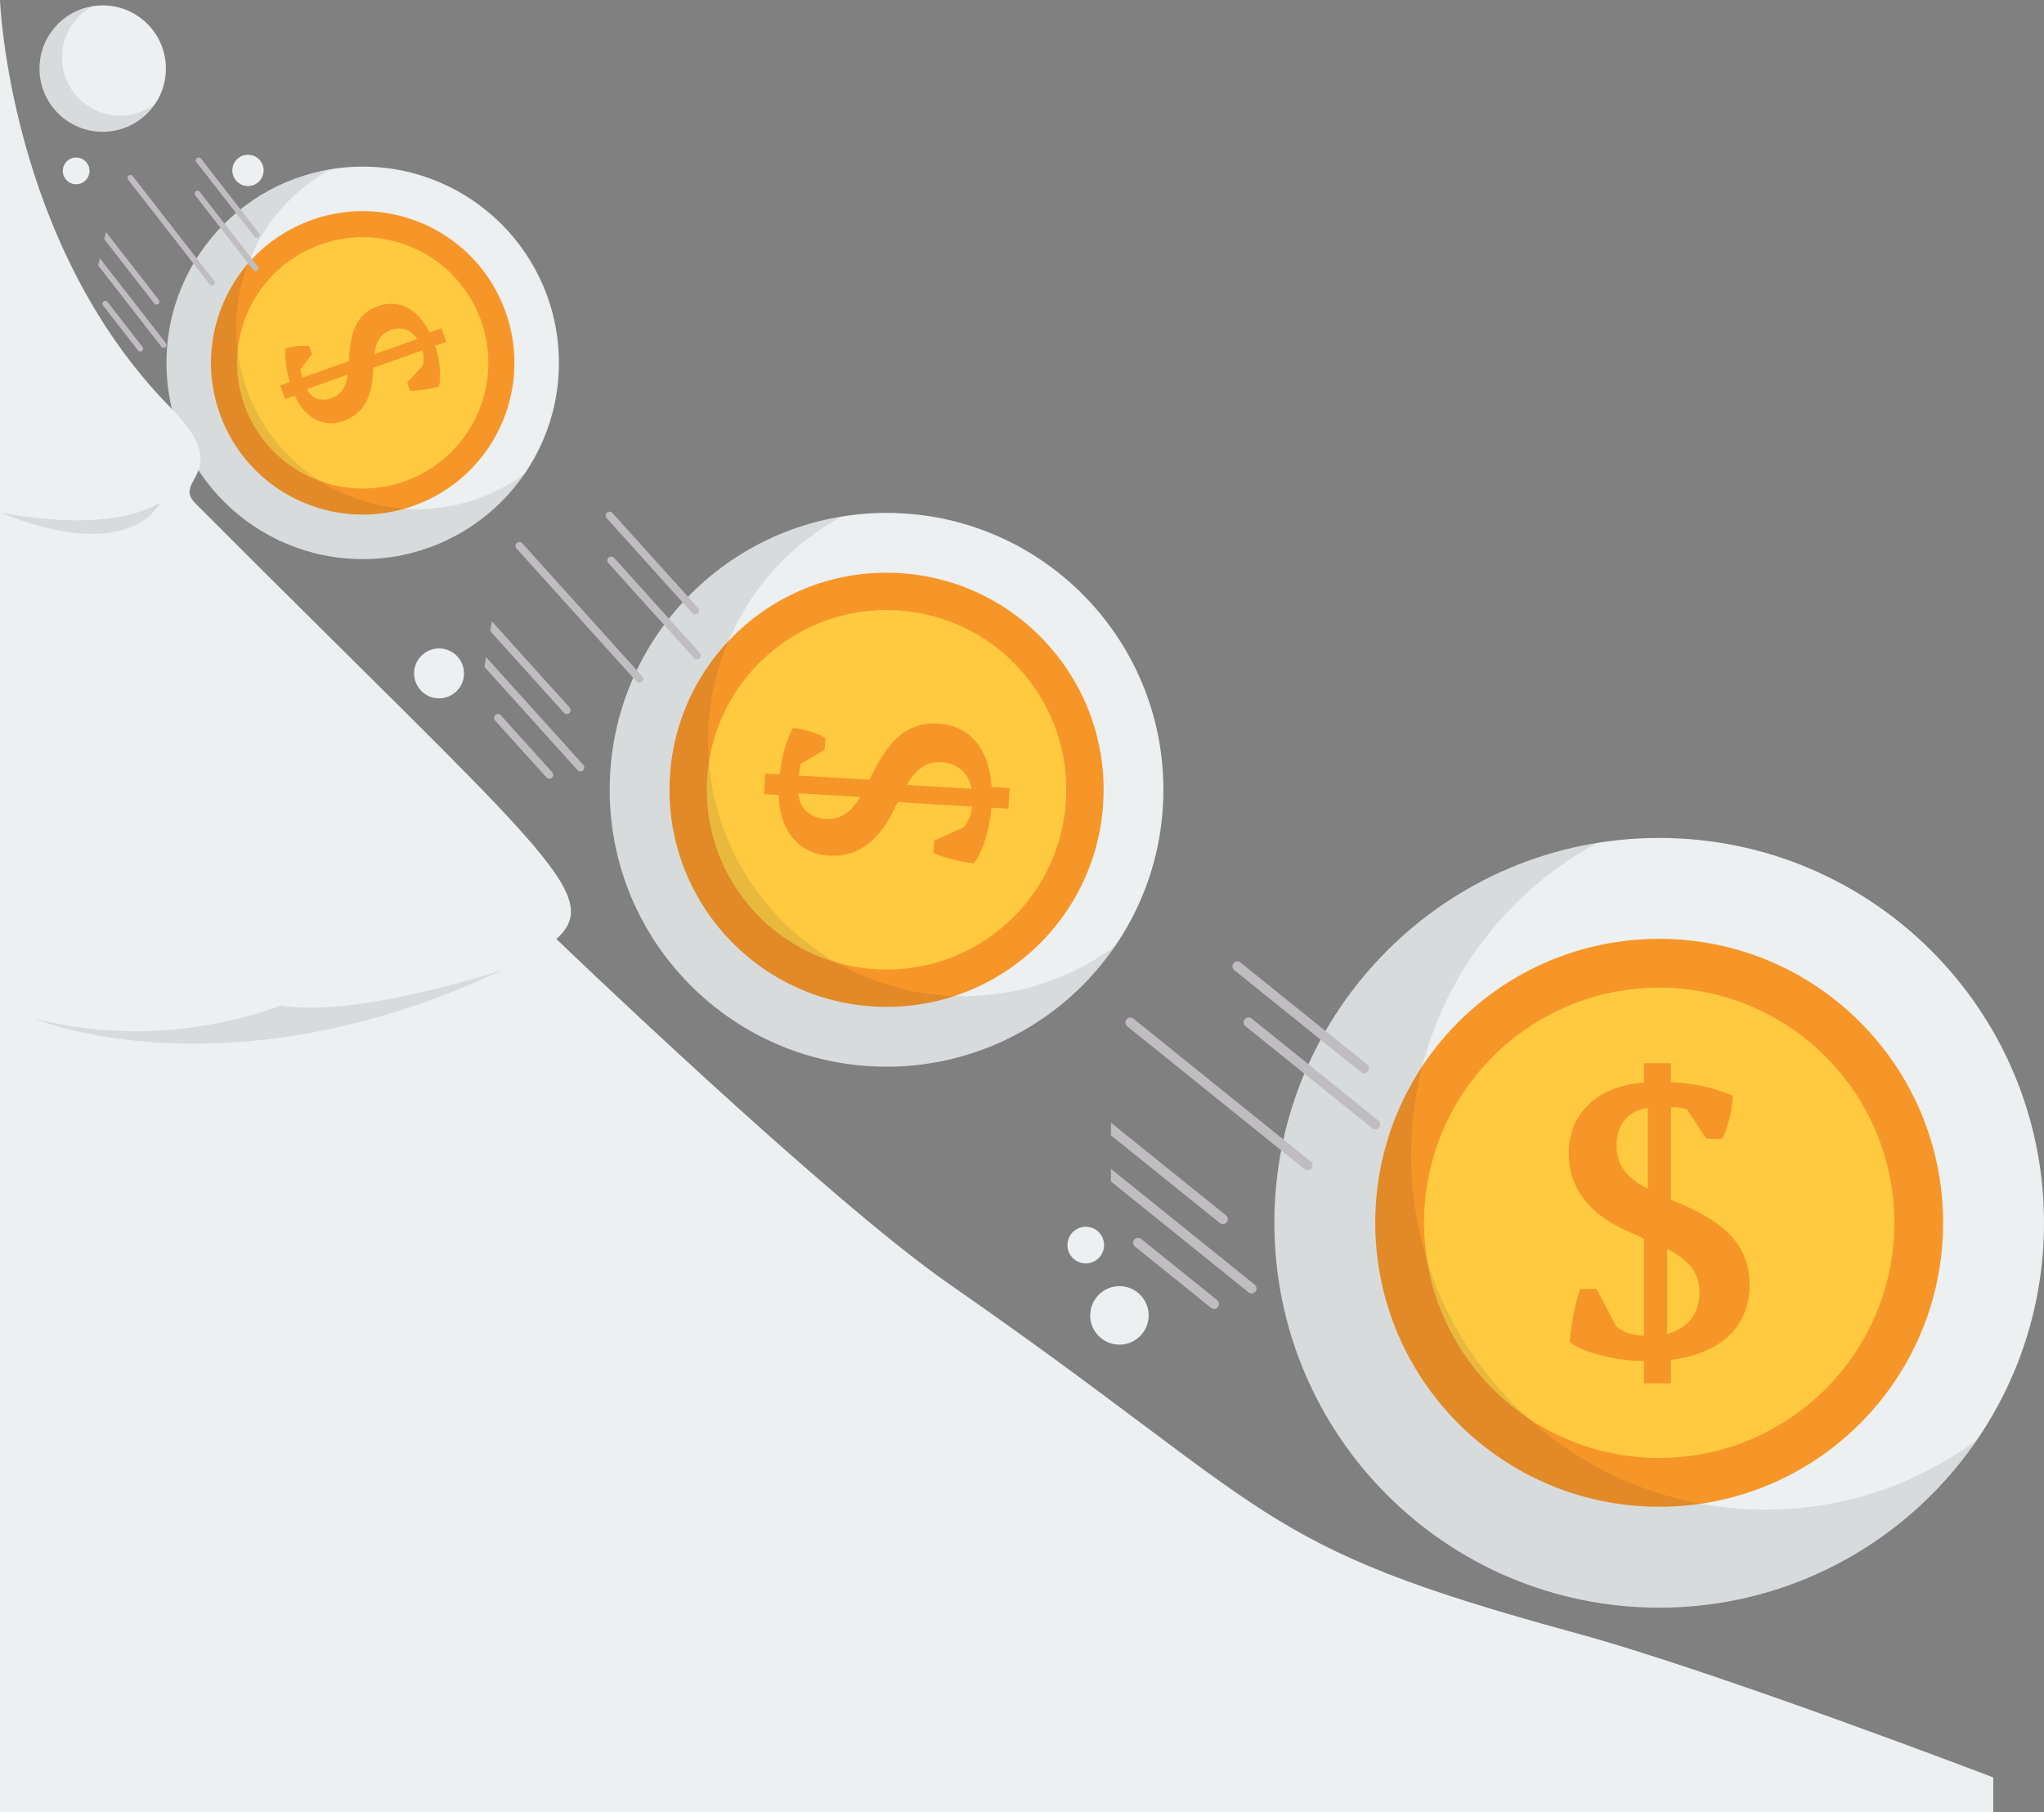 <?xml version="1.0" encoding="utf-8"?>
<!-- Generator: Adobe Illustrator 16.0.0, SVG Export Plug-In . SVG Version: 6.00 Build 0)  -->
<!DOCTYPE svg PUBLIC "-//W3C//DTD SVG 1.1//EN" "http://www.w3.org/Graphics/SVG/1.1/DTD/svg11.dtd">
<svg version="1.1" id="图层_1" xmlns="http://www.w3.org/2000/svg" xmlns:xlink="http://www.w3.org/1999/xlink" x="0px" y="0px"
	 width="820.372px" height="727.308px" viewBox="0 0 820.372 727.308" enable-background="new 0 0 820.372 727.308"
	 xml:space="preserve">
<rect x="0" y="0" width="820.372" height="727.308" fill="#808080" stroke="none"/>
<g>
	<defs>
		<rect id="SVGID_1_" width="820.372" height="727.308"/>
	</defs>
	<clipPath id="SVGID_2_">
		<use xlink:href="#SVGID_1_"  overflow="visible"/>
	</clipPath>
	<g clip-path="url(#SVGID_2_)">
		<defs>
			<rect id="SVGID_3_" width="820.372" height="727.308"/>
		</defs>
		<clipPath id="SVGID_4_">
			<use xlink:href="#SVGID_3_"  overflow="visible"/>
		</clipPath>
		<path clip-path="url(#SVGID_4_)" fill="#ECF0F1" d="M511.481,490.726c0,85.298,69.147,154.445,154.444,154.445
			c85.299,0,154.445-69.147,154.445-154.445s-69.146-154.445-154.445-154.445C580.629,336.281,511.481,405.428,511.481,490.726"/>
		<path clip-path="url(#SVGID_4_)" fill="#F79628" d="M665.927,376.766c-62.938,0-113.96,51.021-113.96,113.959
			c0,62.938,51.021,113.96,113.96,113.96c62.938,0,113.959-51.021,113.959-113.959C779.887,427.789,728.864,376.766,665.927,376.766
			"/>
		<path clip-path="url(#SVGID_4_)" fill="#FFCA40" d="M665.927,396.35c-52.122,0-94.376,42.253-94.376,94.376
			s42.253,94.376,94.376,94.376c52.122,0,94.376-42.253,94.376-94.376S718.049,396.35,665.927,396.35"/>
		<path clip-path="url(#SVGID_4_)" fill="#F79628" d="M676.531,483.961l-5.885-2.477v-37.149c2.942,0,4.644,0.311,6.347,0.774
			l7.895,11.918h6.348c1.699-3.095,4.178-11.145,4.178-17.337c-7.275-3.096-14.859-4.954-24.767-5.416v-7.587h-10.836v7.742
			c-17.49,1.237-30.184,11.453-30.184,28.324c0,17.338,12.538,26.78,25.231,32.043l3.56,1.547c0.465,0.465,0.93,0.465,1.393,0.62
			v39.164c-6.035-0.466-9.132-2.167-11.145-3.87l-7.895-15.014h-6.498c-1.706,4.486-3.718,13.31-4.184,21.359
			c4.026,3.561,17.491,7.585,29.721,7.585v8.979h10.836v-9.443c20.589-2.631,31.579-13.776,31.579-30.03
			C702.226,497.584,689.067,489.845,676.531,483.961 M661.358,477.153c-7.274-3.871-12.538-8.671-12.538-17.339
			c0-8.669,4.645-14.087,12.538-15.168V477.153z M669.099,535.353v-34.21c7.433,3.869,13.003,8.669,13.003,17.493
			S677.303,533.031,669.099,535.353"/>
		<g opacity="0.1" clip-path="url(#SVGID_4_)">
			<g>
				<defs>
					<rect id="SVGID_5_" x="511.481" y="338.328" width="281.972" height="306.843"/>
				</defs>
				<clipPath id="SVGID_6_">
					<use xlink:href="#SVGID_5_"  overflow="visible"/>
				</clipPath>
				<path clip-path="url(#SVGID_6_)" fill="#231F20" d="M640.904,338.329c-44.396,24.093-74.538,71.114-74.538,125.177
					c0,78.605,63.722,142.327,142.326,142.327c31.76,0,61.082-10.41,84.761-27.993c-27.82,40.648-74.552,67.332-127.526,67.332
					c-85.298,0-154.446-69.147-154.446-154.445C511.48,413.952,567.511,350.29,640.904,338.329"/>
			</g>
		</g>
		<path clip-path="url(#SVGID_4_)" fill="#ECF0F1" d="M244.705,316.955c0,61.368,49.748,111.116,111.116,111.116
			s111.116-49.748,111.116-111.116c0-61.368-49.748-111.116-111.116-111.116S244.705,255.587,244.705,316.955"/>
		<path clip-path="url(#SVGID_4_)" fill="#F79628" d="M268.856,311.784c-2.856,48.03,33.765,89.281,81.794,92.136
			c48.03,2.856,89.281-33.764,92.137-81.793c2.855-48.03-33.765-89.281-81.795-92.136
			C312.963,227.134,271.712,263.754,268.856,311.784"/>
		<path clip-path="url(#SVGID_4_)" fill="#FFCA40" d="M283.801,312.672c-2.365,39.776,27.962,73.938,67.738,76.303
			c39.777,2.365,73.938-27.962,76.303-67.738c2.366-39.776-27.962-73.938-67.738-76.303
			C320.328,242.569,286.166,272.896,283.801,312.672"/>
		<path clip-path="url(#SVGID_4_)" fill="#F79628" d="M351.141,308.556l-2.157,4.378l-28.35-1.686
			c0.133-2.245,0.448-3.529,0.879-4.808l9.453-5.484l0.288-4.844c-2.284-1.438-8.314-3.694-13.041-3.975
			c-2.692,5.411-4.454,11.115-5.257,18.654l-5.789-0.344l-0.492,8.269l5.908,0.351c0.151,13.405,7.371,23.555,20.246,24.32
			c13.231,0.787,21.005-8.353,25.598-17.801l1.341-2.646c0.377-0.334,0.398-0.688,0.537-1.035l29.887,1.777
			c-0.63,4.585-2.068,6.871-3.459,8.33l-11.816,5.342l-0.295,4.96c3.347,1.505,9.989,3.44,16.111,4.161
			c2.9-2.911,6.582-13.004,7.137-22.336l6.851,0.407l0.492-8.269l-7.207-0.429c-1.073-15.831-9.08-24.724-21.484-25.461
			C362.702,289.564,356.2,299.255,351.141,308.556 M345.256,319.826c-3.284,5.374-7.185,9.174-13.8,8.781
			c-6.615-0.394-10.539-4.184-11.006-10.256L345.256,319.826z M390.021,316.559l-26.106-1.552c3.289-5.496,7.205-9.53,13.938-9.13
			C384.588,306.278,388.622,310.192,390.021,316.559"/>
		<g opacity="0.1" clip-path="url(#SVGID_4_)">
			<g>
				<defs>
					<rect id="SVGID_7_" x="244.705" y="207.312" width="202.866" height="220.759"/>
				</defs>
				<clipPath id="SVGID_8_">
					<use xlink:href="#SVGID_7_"  overflow="visible"/>
				</clipPath>
				<path clip-path="url(#SVGID_8_)" fill="#231F20" d="M337.82,207.312c-31.941,17.334-53.627,51.163-53.627,90.059
					c0,56.553,45.845,102.398,102.398,102.398c22.848,0,43.944-7.49,60.979-20.141c-20.015,29.244-53.636,48.442-91.749,48.442
					c-61.368,0-111.116-49.749-111.116-111.116C244.706,261.719,285.017,215.918,337.82,207.312"/>
			</g>
		</g>
		<path clip-path="url(#SVGID_4_)" fill="#ECF0F1" d="M66.826,145.623c0,43.492,35.257,78.749,78.749,78.749
			c43.492,0,78.749-35.257,78.749-78.749c0-43.492-35.257-78.749-78.749-78.749C102.083,66.874,66.826,102.131,66.826,145.623"/>
		<path clip-path="url(#SVGID_4_)" fill="#F79628" d="M88.201,166.005c11.257,31.687,46.07,48.248,77.756,36.991
			c31.686-11.257,48.248-46.069,36.991-77.756c-11.257-31.686-46.07-48.248-77.756-36.991
			C93.506,99.506,76.944,134.319,88.201,166.005"/>
		<path clip-path="url(#SVGID_4_)" fill="#FFCA40" d="M98.061,162.502c9.322,26.241,38.152,39.957,64.394,30.634
			c26.241-9.322,39.957-38.152,30.634-64.394c-9.322-26.241-38.152-39.956-64.394-30.634
			C102.454,107.431,88.739,136.261,98.061,162.502"/>
		<path clip-path="url(#SVGID_4_)" fill="#F79628" d="M140.272,141.493l-0.194,3.406l-18.703,6.644
			c-0.527-1.481-0.674-2.393-0.746-3.334l4.589-6.106l-1.136-3.195c-1.862-0.303-6.357-0.111-9.475,0.997
			c-0.258,4.216,0.163,8.367,1.702,13.438l-3.819,1.356l1.938,5.456l3.898-1.385c3.751,8.585,11.165,13.148,19.658,10.13
			c8.73-3.101,11.24-11.102,11.62-18.434l0.142-2.068c0.151-0.318,0.068-0.552,0.063-0.813l19.717-7.005
			c0.845,3.123,0.543,4.986,0.045,6.304l-6.146,6.659l1.162,3.272c2.564,0.056,7.365-0.509,11.502-1.714
			c1.072-2.664,0.69-10.163-1.498-16.32l4.521-1.606l-1.938-5.455l-4.755,1.689c-5.007-9.895-12.584-13.435-20.767-10.528
			C142.535,126.121,140.992,134.129,140.272,141.493 M139.558,150.35c-0.648,4.354-2.122,7.863-6.486,9.413
			c-4.365,1.551-7.923,0.181-9.879-3.599L139.558,150.35z M167.475,136.043l-17.223,6.119c0.619-4.434,2.039-8.097,6.481-9.676
			C161.175,130.908,164.838,132.329,167.475,136.043"/>
		<g opacity="0.1" clip-path="url(#SVGID_4_)">
			<g>
				<defs>
					<rect id="SVGID_9_" x="66.826" y="67.918" width="143.772" height="156.453"/>
				</defs>
				<clipPath id="SVGID_10_">
					<use xlink:href="#SVGID_9_"  overflow="visible"/>
				</clipPath>
				<path clip-path="url(#SVGID_10_)" fill="#231F20" d="M132.816,67.917c-22.637,12.285-38.006,36.26-38.006,63.825
					c0,40.08,32.491,72.571,72.57,72.571c16.193,0,31.144-5.308,43.218-14.273c-14.186,20.725-38.013,34.331-65.024,34.331
					c-43.492,0-78.749-35.257-78.749-78.749C66.826,106.477,95.395,74.017,132.816,67.917"/>
			</g>
		</g>
		<path clip-path="url(#SVGID_4_)" fill="#ECF0F1" d="M15.862,27.522c0,14.006,11.354,25.36,25.36,25.36
			c14.006,0,25.361-11.354,25.361-25.36S55.228,2.162,41.222,2.162C27.216,2.162,15.862,13.516,15.862,27.522"/>
		<g opacity="0.1" clip-path="url(#SVGID_4_)">
			<g>
				<defs>
					<rect id="SVGID_11_" x="15.862" y="2.498" width="46.301" height="50.384"/>
				</defs>
				<clipPath id="SVGID_12_">
					<use xlink:href="#SVGID_11_"  overflow="visible"/>
				</clipPath>
				<path clip-path="url(#SVGID_12_)" fill="#231F20" d="M37.114,2.498c-7.29,3.956-12.24,11.677-12.24,20.554
					c0,12.908,10.464,23.371,23.371,23.371c5.215,0,10.03-1.709,13.918-4.597c-4.568,6.675-12.242,11.056-20.94,11.056
					c-14.007,0-25.361-11.354-25.361-25.36C15.862,14.915,25.063,4.462,37.114,2.498"/>
			</g>
		</g>
		<path clip-path="url(#SVGID_4_)" fill="#ECF0F1" d="M800,713.308c0,0-111.311-42.634-167.949-58.058
			c-130.171-35.45-117.717-47.31-251.104-139.956c-49.14-34.133-157.65-138.463-157.65-138.463
			c19.938-17.85-6.878-36.404-144.869-174.817c-9.772-9.802,16.012-12.18-9.786-38.253C3.594,98.021,0,0,0,0v727.308h800V713.308z"
			/>
		<path clip-path="url(#SVGID_4_)" fill="#BFBDBF" d="M455.515,500.249l30.536,24.596c0.85,0.684,2.094,0.55,2.778-0.3
			s0.551-2.094-0.3-2.778l-30.536-24.595c-0.85-0.685-2.094-0.551-2.777,0.3C454.53,498.321,454.665,499.565,455.515,500.249"/>
		<path clip-path="url(#SVGID_4_)" fill="#BFBDBF" d="M452.426,411.875l71.203,57.349c0.85,0.685,2.093,0.55,2.777-0.3
			s0.552-2.093-0.299-2.778l-71.203-57.349c-0.85-0.684-2.094-0.55-2.777,0.3C451.441,409.947,451.576,411.189,452.426,411.875"/>
		<path clip-path="url(#SVGID_4_)" fill="#BFBDBF" d="M499.867,411.816l50.863,40.967c0.85,0.684,2.094,0.55,2.778-0.3
			c0.685-0.851,0.551-2.095-0.3-2.778l-50.862-40.967c-0.851-0.685-2.095-0.55-2.778,0.3
			C498.884,409.887,499.018,411.131,499.867,411.816"/>
		<path clip-path="url(#SVGID_4_)" fill="#BFBDBF" d="M495.396,389.327l50.862,40.968c0.851,0.684,2.094,0.55,2.778-0.301
			c0.685-0.85,0.551-2.094-0.299-2.777l-50.863-40.967c-0.85-0.685-2.094-0.551-2.778,0.3
			C494.412,387.399,494.546,388.643,495.396,389.327"/>
		<path clip-path="url(#SVGID_4_)" fill="#BFBDBF" d="M445.879,450.546l46.177,37.191c0.851,0.686,0.984,1.929,0.299,2.779
			c-0.684,0.849-1.928,0.983-2.777,0.299l-43.698-35.196V450.546z"/>
		<path clip-path="url(#SVGID_4_)" fill="#BFBDBF" d="M445.879,469.072l57.705,46.477c0.85,0.685,0.984,1.929,0.299,2.779
			c-0.684,0.849-1.928,0.982-2.778,0.299l-55.226-44.481V469.072z"/>
		<path clip-path="url(#SVGID_4_)" fill="#BFBDBF" d="M198.689,289.125l20.662,22.905c0.575,0.637,1.558,0.688,2.196,0.113
			c0.637-0.575,0.688-1.558,0.113-2.196l-20.662-22.904c-0.575-0.638-1.558-0.688-2.196-0.113
			C198.166,287.505,198.114,288.488,198.689,289.125"/>
		<path clip-path="url(#SVGID_4_)" fill="#BFBDBF" d="M207.283,220.089l48.179,53.407c0.575,0.638,1.558,0.688,2.195,0.113
			c0.638-0.575,0.688-1.558,0.113-2.195l-48.178-53.407c-0.576-0.638-1.558-0.689-2.196-0.113
			C206.758,218.469,206.708,219.451,207.283,220.089"/>
		<path clip-path="url(#SVGID_4_)" fill="#BFBDBF" d="M244.145,225.945l34.416,38.151c0.575,0.637,1.558,0.688,2.196,0.113
			c0.637-0.575,0.688-1.558,0.113-2.196l-34.416-38.151c-0.575-0.637-1.558-0.688-2.196-0.113
			C243.62,224.325,243.569,225.308,244.145,225.945"/>
		<path clip-path="url(#SVGID_4_)" fill="#BFBDBF" d="M243.468,207.919l34.416,38.151c0.575,0.637,1.558,0.688,2.196,0.113
			c0.637-0.575,0.688-1.558,0.113-2.196l-34.416-38.151c-0.576-0.637-1.558-0.688-2.196-0.112
			C242.943,206.299,242.893,207.281,243.468,207.919"/>
		<path clip-path="url(#SVGID_4_)" fill="#BFBDBF" d="M197.387,249.316l31.245,34.636c0.575,0.638,0.525,1.621-0.113,2.196
			c-0.637,0.575-1.62,0.524-2.195-0.113l-29.568-32.777L197.387,249.316z"/>
		<path clip-path="url(#SVGID_4_)" fill="#BFBDBF" d="M195.082,263.707l39.046,43.283c0.575,0.638,0.524,1.62-0.113,2.195
			c-0.638,0.576-1.621,0.525-2.196-0.112l-37.368-41.424L195.082,263.707z"/>
		<path clip-path="url(#SVGID_4_)" fill="#BFBDBF" d="M41.366,122.607l14.031,18.03c0.39,0.502,1.114,0.592,1.616,0.202
			c0.501-0.391,0.592-1.114,0.201-1.616l-14.031-18.03c-0.39-0.502-1.114-0.592-1.616-0.202
			C41.066,121.382,40.975,122.105,41.366,122.607"/>
		<path clip-path="url(#SVGID_4_)" fill="#BFBDBF" d="M51.427,72.074l32.716,42.042c0.391,0.502,1.114,0.592,1.616,0.202
			c0.502-0.391,0.592-1.114,0.201-1.616L53.244,70.66c-0.39-0.502-1.114-0.592-1.615-0.202
			C51.127,70.849,51.036,71.572,51.427,72.074"/>
		<path clip-path="url(#SVGID_4_)" fill="#BFBDBF" d="M78.341,78.382l23.371,30.032c0.39,0.502,1.113,0.592,1.615,0.202
			c0.502-0.391,0.592-1.114,0.202-1.616L80.158,76.968c-0.39-0.502-1.114-0.592-1.615-0.202
			C78.041,77.157,77.95,77.88,78.341,78.382"/>
		<path clip-path="url(#SVGID_4_)" fill="#BFBDBF" d="M78.811,65.03l23.371,30.032c0.39,0.502,1.113,0.592,1.615,0.202
			c0.502-0.391,0.592-1.114,0.202-1.616L80.628,63.616c-0.39-0.502-1.114-0.592-1.615-0.202
			C78.511,63.805,78.42,64.528,78.811,65.03"/>
		<path clip-path="url(#SVGID_4_)" fill="#BFBDBF" d="M42.545,93.131l21.217,27.266c0.391,0.501,0.301,1.225-0.201,1.615
			c-0.502,0.391-1.225,0.301-1.616-0.201L41.867,96.009L42.545,93.131z"/>
		<path clip-path="url(#SVGID_4_)" fill="#BFBDBF" d="M40.068,103.637l26.514,34.072c0.391,0.502,0.301,1.226-0.201,1.616
			c-0.502,0.391-1.226,0.3-1.616-0.201l-25.375-32.609L40.068,103.637z"/>
		<g opacity="0.1" clip-path="url(#SVGID_4_)">
			<g>
				<defs>
					<rect id="SVGID_13_" y="201.635" width="64.372" height="12.649"/>
				</defs>
				<clipPath id="SVGID_14_">
					<use xlink:href="#SVGID_13_"  overflow="visible"/>
				</clipPath>
				<path clip-path="url(#SVGID_14_)" fill="#231F20" d="M0,205.608c0,0,42.274,9.348,64.372-3.973
					C64.372,201.635,52.843,227.225,0,205.608"/>
			</g>
		</g>
		<g opacity="0.1" clip-path="url(#SVGID_4_)">
			<g>
				<defs>
					<rect id="SVGID_15_" x="13.853" y="389.089" width="188.312" height="29.762"/>
				</defs>
				<clipPath id="SVGID_16_">
					<use xlink:href="#SVGID_15_"  overflow="visible"/>
				</clipPath>
				<path clip-path="url(#SVGID_16_)" fill="#231F20" d="M202.164,389.089c0,0-58.761,19.696-89.669,14.412
					c0,0-44.839,19.215-98.643,5.284C13.853,408.786,91.195,441.452,202.164,389.089"/>
			</g>
		</g>
		<path clip-path="url(#SVGID_4_)" fill="#ECF0F1" d="M461.025,527.882c0,6.482-5.255,11.738-11.738,11.738
			c-6.481,0-11.736-5.256-11.736-11.738s5.255-11.737,11.736-11.737C455.771,516.145,461.025,521.4,461.025,527.882"/>
		<path clip-path="url(#SVGID_4_)" fill="#ECF0F1" d="M186.236,270.236c0,5.534-4.486,10.019-10.019,10.019
			c-5.534,0-10.02-4.485-10.02-10.019c0-5.534,4.486-10.019,10.02-10.019C181.75,260.217,186.236,264.703,186.236,270.236"/>
		<path clip-path="url(#SVGID_4_)" fill="#ECF0F1" d="M443.135,499.662c0,4.063-3.293,7.356-7.356,7.356
			c-4.062,0-7.355-3.293-7.355-7.356c0-4.062,3.294-7.355,7.355-7.355C439.842,492.306,443.135,495.6,443.135,499.662"/>
		<path clip-path="url(#SVGID_4_)" fill="#ECF0F1" d="M99.532,74.668c-3.468,0-6.279-2.811-6.279-6.279
			c0-3.467,2.811-6.278,6.279-6.278c3.468,0,6.279,2.811,6.279,6.278C105.811,71.857,103,74.668,99.532,74.668"/>
		<path clip-path="url(#SVGID_4_)" fill="#ECF0F1" d="M35.928,68.576c0,2.96-2.399,5.359-5.359,5.359s-5.359-2.399-5.359-5.359
			s2.399-5.359,5.359-5.359S35.928,65.616,35.928,68.576"/>
	</g>
</g>
</svg>
